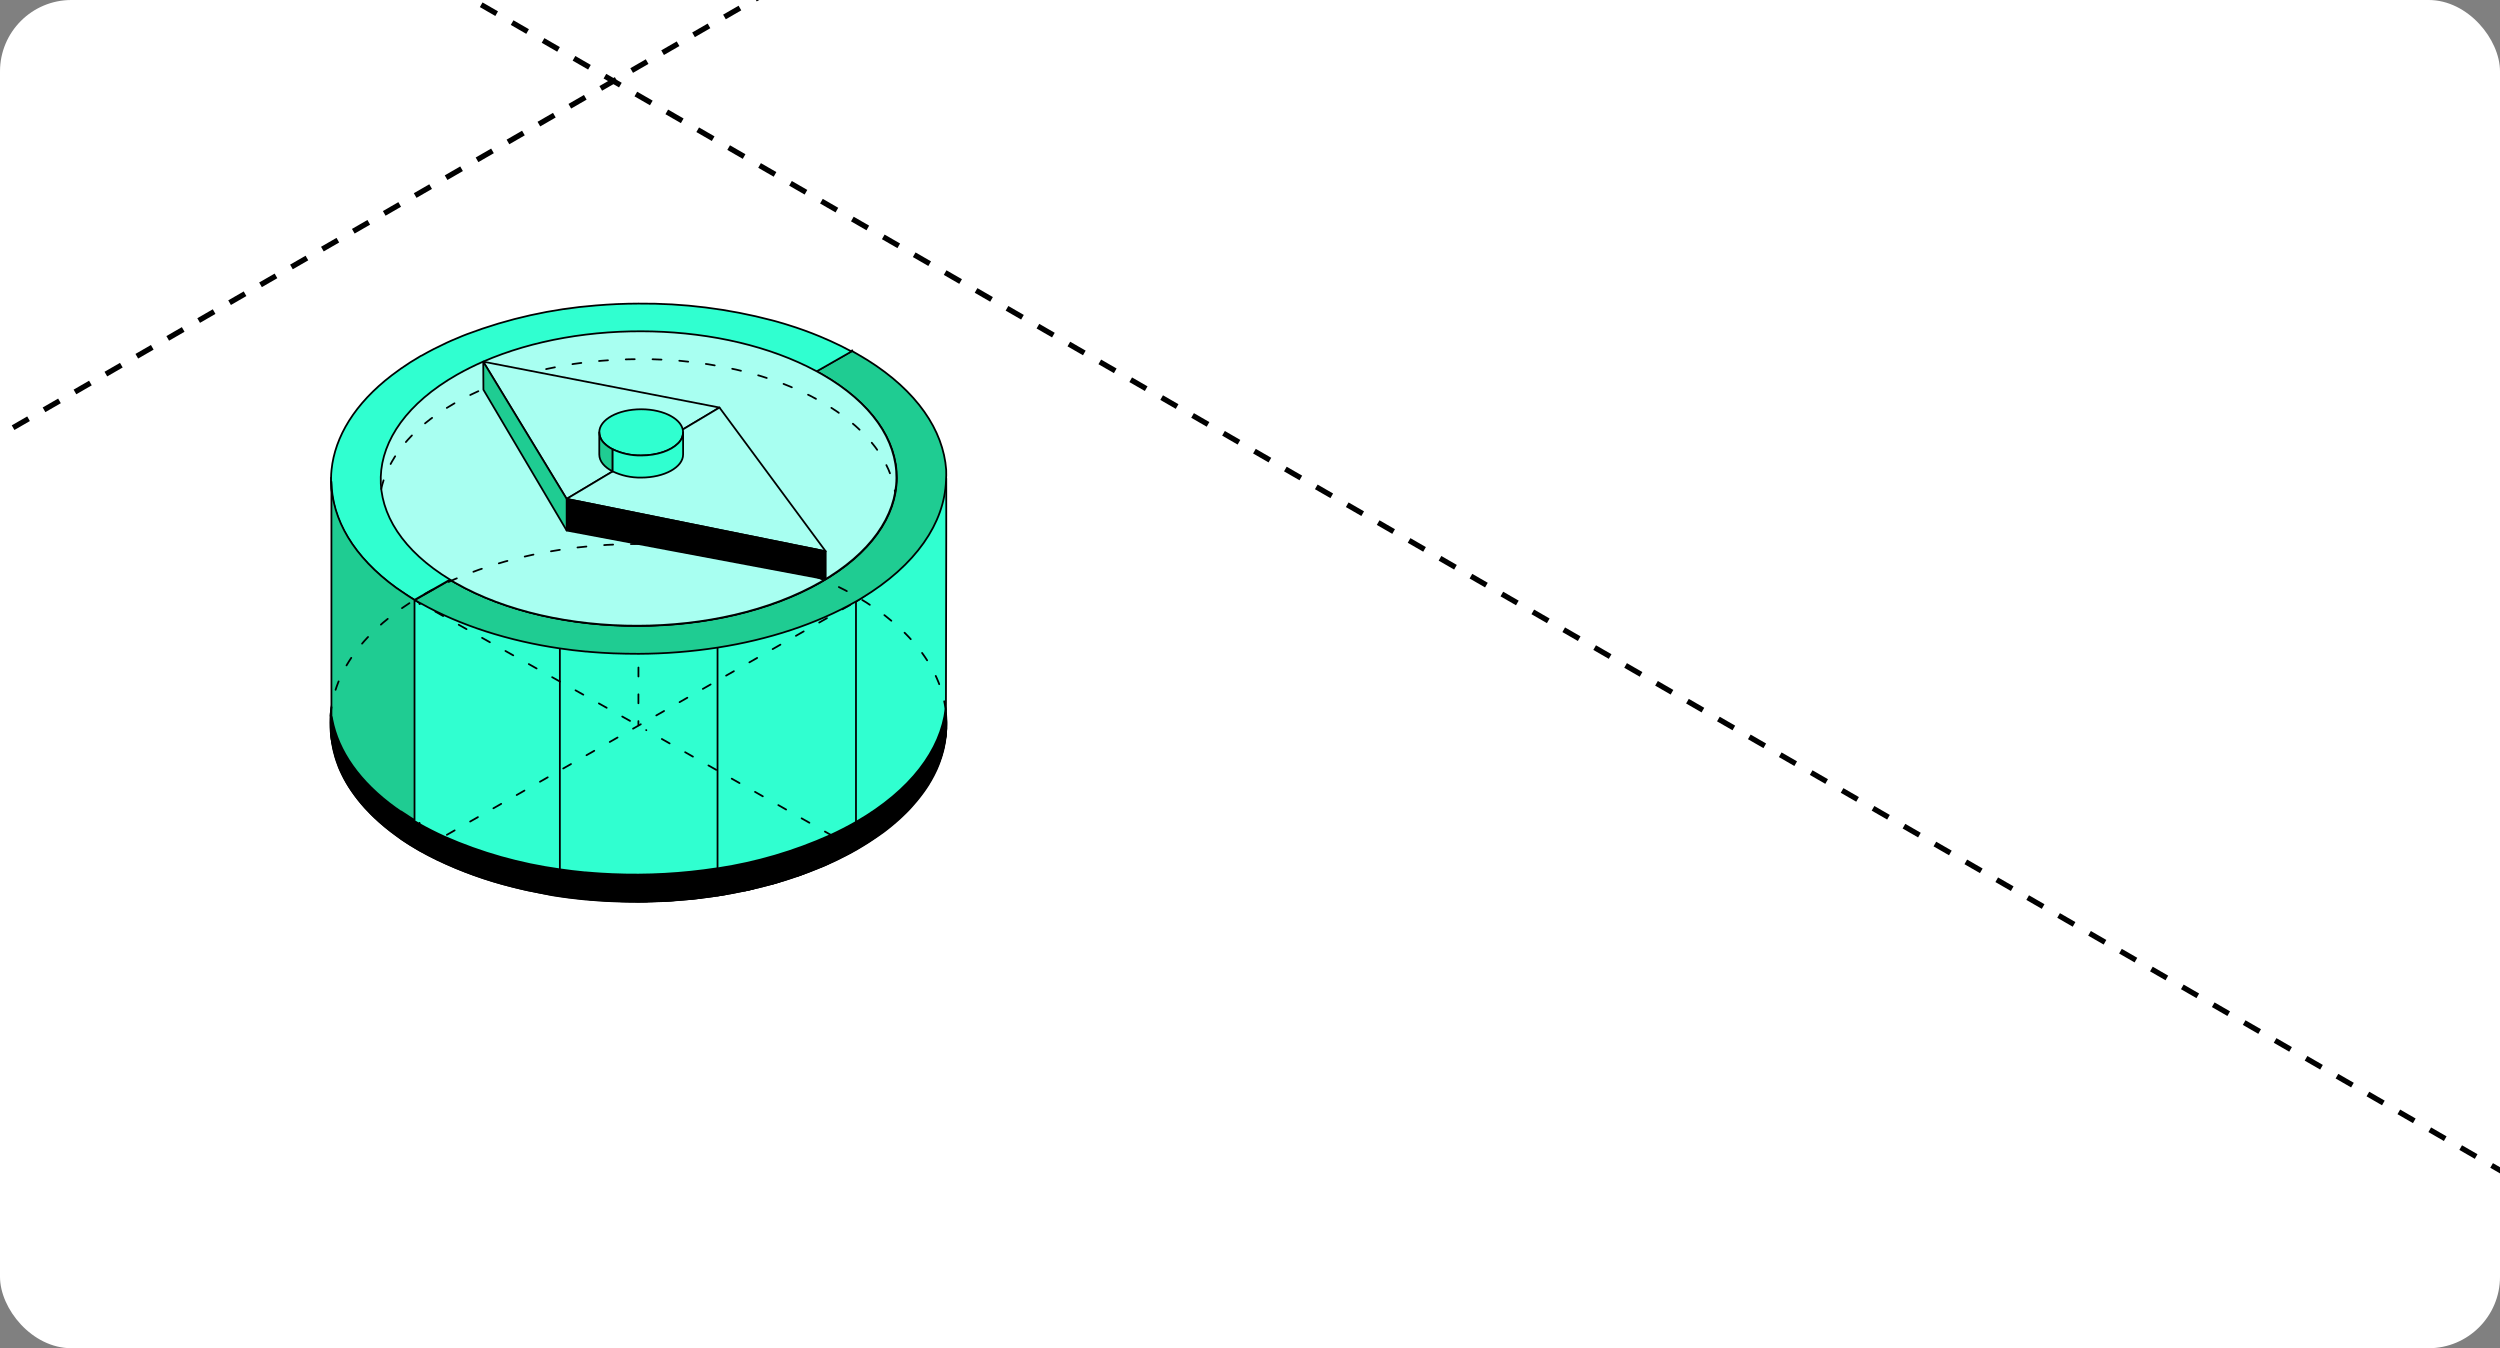 <?xml version="1.0" encoding="UTF-8"?> <svg xmlns="http://www.w3.org/2000/svg" width="280" height="151" viewBox="0 0 280 151" fill="none"><rect x="0" y="0" width="280" height="151" fill="#808080" stroke="none"/><g clip-path="url(#clip0_51_2589)"><rect width="280" height="151" rx="8" fill="white"></rect><path d="M-3203.78 -746.654L68.735 1142.73" stroke="black" stroke-width="0.6" stroke-linejoin="round" stroke-dasharray="2 2"></path><path d="M-2876.46 -935.63L396.055 953.758" stroke="black" stroke-width="0.6" stroke-linejoin="round" stroke-dasharray="2 2"></path><path d="M-2222.02 -1313.47L1050.49 575.917" stroke="black" stroke-width="0.6" stroke-linejoin="round" stroke-dasharray="2 2"></path><path d="M-1894.7 -1502.45L1377.81 386.941" stroke="black" stroke-width="0.6" stroke-linejoin="round" stroke-dasharray="2 2"></path><path d="M68.698 1142.71L3341.21 -746.674" stroke="black" stroke-width="0.6" stroke-linejoin="round" stroke-dasharray="2 2"></path><path d="M-258.52 953.793L3014 -935.595" stroke="black" stroke-width="0.6" stroke-linejoin="round" stroke-dasharray="2 2"></path><path d="M-585.789 764.845L2686.73 -1124.54" stroke="black" stroke-width="0.6" stroke-linejoin="round" stroke-dasharray="2 2"></path><path d="M-913.058 575.899L2359.46 -1313.49" stroke="black" stroke-width="0.6" stroke-linejoin="round" stroke-dasharray="2 2"></path><path d="M71.5 100.967C90.554 100.967 106 92.003 106 80.946C106 69.888 90.554 60.924 71.5 60.924C52.446 60.924 37 69.888 37 80.946C37 92.003 52.446 100.967 71.5 100.967Z" fill="#30FFD0" stroke="black" stroke-width="0.2" stroke-linecap="round" stroke-linejoin="round"></path><path d="M37.138 80.216C37.138 80.318 37.172 80.42 37.191 80.522C37.211 80.624 37.134 80.779 37.115 80.9C37.096 81.021 37.077 81.131 37.065 81.24C37.065 81.161 37.065 81.078 37.065 80.999C37.065 80.919 37.065 80.828 37.065 80.745C37.065 80.662 37.065 80.477 37.1 80.341C37.126 80.295 37.13 80.254 37.138 80.216Z" fill="#30FFD0" stroke="black" stroke-width="0.2" stroke-linecap="round" stroke-linejoin="round"></path><path d="M47.081 67.583L46.989 67.655V67.515L46.568 67.269C46.04 66.959 45.569 66.66 45.061 66.316L45.015 66.286L44.984 66.267L44.946 66.245L44.605 66.006L44.525 65.95L44.491 65.923C44.491 65.923 44.491 65.923 44.468 65.923L44.387 65.863C39.586 62.388 37.157 58.187 37.096 53.963V53.502C39.211 58.417 45.214 65.447 46.752 67.209L47.096 67.587V67.609L47.081 67.583Z" fill="#30FFD0" stroke="black" stroke-width="0.2" stroke-linecap="round" stroke-linejoin="round"></path><path d="M95.95 67.337C101.337 63.934 105.514 57.884 105.981 53.585V60.119L105.943 80.337" fill="#30FFD0"></path><path d="M95.95 67.337C101.337 63.934 105.514 57.884 105.981 53.585V60.119L105.943 80.337" stroke="black" stroke-width="0.2" stroke-linecap="round" stroke-linejoin="round"></path><path d="M95.87 95.11V67.378" stroke="black" stroke-width="0.2" stroke-linecap="round" stroke-linejoin="round"></path><path d="M62.705 72.638V100.373" stroke="black" stroke-width="0.2" stroke-linecap="round" stroke-linejoin="round"></path><path d="M46.985 94.951V92.996V92.161" stroke="black" stroke-width="0.2" stroke-linecap="round" stroke-linejoin="round"></path><path d="M46.985 67.518V67.511" stroke="black" stroke-width="0.2" stroke-linecap="round" stroke-linejoin="round"></path><path d="M80.364 100.294V72.551" stroke="black" stroke-width="0.2" stroke-linecap="round" stroke-linejoin="round"></path><path d="M95.87 95.11L72.372 81.77" stroke="black" stroke-width="0.2" stroke-linecap="round" stroke-linejoin="round" stroke-dasharray="1 2"></path><path d="M70.563 80.741L46.426 67.193" stroke="black" stroke-width="0.2" stroke-linecap="round" stroke-linejoin="round" stroke-dasharray="1 2"></path><path d="M47.444 94.985L95.87 67.378" stroke="black" stroke-width="0.2" stroke-linecap="round" stroke-linejoin="round" stroke-dasharray="1 2"></path><path d="M71.519 56.765V61.62L71.5 81.157" stroke="black" stroke-width="0.2" stroke-linecap="round" stroke-linejoin="round" stroke-dasharray="1 2"></path><path d="M95.874 95.106C95.594 95.261 95.311 95.42 95.028 95.571C94.175 96.029 93.287 96.456 92.373 96.857C92.071 96.989 91.765 97.121 91.451 97.235C90.829 97.487 90.191 97.728 89.538 97.957C89.217 98.07 88.892 98.184 88.567 98.29L88.237 98.396L87.92 98.498C87.69 98.57 87.465 98.641 87.235 98.706L87.082 98.751L86.937 98.793L86.585 98.899L86.202 98.997L86.061 99.038L85.927 99.073L85.544 99.175L85.334 99.228C84.951 99.322 84.569 99.417 84.186 99.504L83.987 99.549L83.941 99.621L83.524 99.715C82.484 99.938 81.435 100.135 80.372 100.301C79.989 100.358 79.607 100.415 79.247 100.464C78.865 100.517 78.482 100.562 78.118 100.604C77.736 100.649 77.353 100.691 76.971 100.725C76.017 100.816 75.062 100.884 74.105 100.929C72.927 100.986 71.753 101.009 70.574 100.997C69.935 100.997 69.296 100.971 68.661 100.944L68.049 100.918L67.437 100.88C67.166 100.88 66.89 100.846 66.622 100.823L66.316 100.801L66.01 100.774L65.708 100.748H65.616C65.008 100.687 64.396 100.623 63.791 100.543L63.627 100.525L62.716 100.396C62.418 100.354 62.12 100.309 61.825 100.26L60.566 99.999C59.583 99.814 58.608 99.621 57.651 99.364L57.376 99.296C54.491 98.579 51.687 97.573 49.009 96.293C48.323 95.966 47.648 95.617 46.985 95.246C46.629 95.042 46.308 94.849 45.994 94.656L45.531 94.357L45.061 94.047L45.011 94.013L44.98 93.991L44.919 93.949L44.579 93.711L44.544 93.684L44.498 93.654L44.414 93.594C43.546 92.969 42.721 92.287 41.947 91.552C41.824 91.438 41.702 91.317 41.587 91.2C41.35 90.962 41.124 90.724 40.906 90.486C40.38 89.902 39.894 89.286 39.449 88.64C39.032 88.039 38.664 87.407 38.347 86.75C38.224 86.493 38.109 86.236 38.006 85.993C37.918 85.767 37.834 85.54 37.758 85.313C37.7 85.15 37.651 84.984 37.601 84.821C37.532 84.583 37.471 84.345 37.413 84.107C37.231 83.298 37.134 82.473 37.126 81.645V81.498C37.126 81.448 37.126 81.399 37.126 81.346V81.309" stroke="black" stroke-width="0.2" stroke-linecap="round" stroke-linejoin="round"></path><path d="M37.065 81.229V81.267C37.065 81.32 37.065 81.369 37.065 81.418V81.566C37.073 82.394 37.169 83.219 37.352 84.027C37.41 84.266 37.471 84.504 37.54 84.742C37.589 84.905 37.639 85.071 37.696 85.234C37.773 85.46 37.857 85.687 37.945 85.914C38.048 86.171 38.163 86.428 38.286 86.671C38.603 87.328 38.971 87.96 39.387 88.561C39.832 89.207 40.319 89.823 40.845 90.406C41.063 90.644 41.289 90.883 41.526 91.121C41.641 91.238 41.763 91.359 41.886 91.473C42.66 92.208 43.485 92.89 44.353 93.514L44.437 93.575L44.483 93.605L44.518 93.632L44.919 93.949L44.958 93.976L44.988 93.998L45.038 94.032L45.508 94.343L45.971 94.641C46.285 94.834 46.606 95.019 46.962 95.231C47.615 95.602 48.29 95.956 48.986 96.294C51.664 97.573 54.468 98.579 57.353 99.296L57.628 99.364C58.585 99.602 59.541 99.814 60.543 99.999L61.791 100.218C62.085 100.268 62.383 100.313 62.682 100.355L63.593 100.483L63.757 100.502C64.361 100.581 64.974 100.646 65.582 100.706H65.674L65.976 100.733L66.282 100.759L66.588 100.782C66.856 100.805 67.131 100.823 67.403 100.839L68.015 100.876L68.627 100.903C69.262 100.929 69.901 100.948 70.54 100.956C71.718 100.956 72.893 100.956 74.071 100.888C75.027 100.842 75.983 100.774 76.936 100.684C77.319 100.649 77.702 100.608 78.084 100.563C78.467 100.521 78.849 100.476 79.213 100.423C79.595 100.373 79.978 100.317 80.338 100.26C81.401 100.094 82.449 99.882 83.49 99.674L83.941 99.621L84.037 99.598L84.236 99.553C84.618 99.466 85.001 99.371 85.384 99.277L85.594 99.224L85.977 99.122L86.11 99.088L86.252 99.046L86.635 98.948L86.987 98.842L87.132 98.8L87.285 98.755C87.514 98.691 87.74 98.619 87.97 98.547L88.287 98.445L88.616 98.339C88.941 98.233 89.267 98.12 89.588 98.006C90.231 97.78 90.868 97.539 91.501 97.284C91.814 97.159 92.121 97.027 92.423 96.906C93.337 96.505 94.225 96.078 95.078 95.621C95.361 95.469 95.644 95.311 95.923 95.155L96.229 94.974C96.543 94.792 96.845 94.596 97.14 94.418C97.243 94.354 97.343 94.293 97.438 94.225C97.63 94.1 97.821 93.976 98.004 93.847L98.288 93.654C98.471 93.526 98.67 93.397 98.827 93.276L99.095 93.08L99.604 92.679L99.856 92.475C100.021 92.342 100.177 92.206 100.334 92.07C100.572 91.87 100.797 91.662 101.019 91.45L101.455 91.03L101.666 90.818C101.735 90.747 101.803 90.678 101.868 90.607C101.933 90.535 102.002 90.463 102.064 90.391C102.259 90.176 102.446 89.96 102.63 89.741L102.982 89.306C103.096 89.159 103.204 89.015 103.315 88.867L103.475 88.648C103.513 88.599 103.548 88.55 103.582 88.497L103.781 88.206C103.831 88.134 103.877 88.058 103.927 87.983L104.015 87.85L104.064 87.759C104.064 87.729 104.099 87.699 104.118 87.669C104.137 87.638 104.171 87.578 104.198 87.533C104.225 87.487 104.248 87.449 104.275 87.408L104.328 87.309L104.367 87.238C104.438 87.109 104.507 86.983 104.573 86.859C104.631 86.746 104.692 86.629 104.745 86.512C104.799 86.394 104.852 86.289 104.906 86.175C104.94 86.1 104.975 86.024 105.005 85.948C105.005 85.907 105.044 85.858 105.059 85.816C105.074 85.784 105.087 85.751 105.097 85.718L105.189 85.487C105.371 85.011 105.524 84.525 105.648 84.031C105.679 83.91 105.706 83.789 105.732 83.653C105.911 82.822 105.997 81.973 105.989 81.124C105.989 80.9 105.989 80.674 105.958 80.443" stroke="black" stroke-width="0.2" stroke-linecap="round" stroke-linejoin="round"></path><path d="M105.943 80.337C106.325 85.631 102.97 91.03 95.877 95.114" stroke="black" stroke-width="0.2" stroke-linecap="round" stroke-linejoin="round"></path><path d="M105.954 53.808C105.79 58.557 102.626 63.295 96.478 67.008L96.187 67.182L95.954 67.318L95.881 67.359C91.439 69.9 86.034 71.647 80.379 72.528C77.453 72.982 74.496 73.216 71.534 73.228C70.578 73.228 69.624 73.21 68.673 73.175C68.263 73.156 67.854 73.137 67.449 73.111L66.63 73.054L66.332 73.031L66.022 73.005L65.719 72.975H65.62C64.648 72.884 63.684 72.77 62.732 72.627C57.024 71.791 51.576 70.082 47.111 67.564H47.088L47.016 67.522L46.595 67.276L46.469 67.204L50.447 64.936C50.646 65.061 50.853 65.181 51.063 65.314C62.303 71.742 80.59 71.693 91.91 65.231C103.23 58.769 103.295 48.336 92.059 41.923C91.855 41.805 91.649 41.692 91.439 41.583L95.414 39.315C95.606 39.416 95.797 39.526 95.984 39.632C96.348 39.836 96.704 40.052 97.048 40.264L97.136 40.316C102.706 43.81 105.652 48.185 105.973 52.624C105.989 53.019 105.983 53.414 105.954 53.808Z" fill="#1FCC92" stroke="black" stroke-width="0.2" stroke-linecap="round" stroke-linejoin="round"></path><path d="M91.868 65.212C80.548 71.674 62.261 71.708 51.021 65.295C50.811 65.178 50.604 65.057 50.405 64.917L46.426 67.186C45.952 66.898 45.512 66.622 45.045 66.305L44.999 66.275L44.969 66.252L44.931 66.225L44.59 65.991L44.51 65.934L44.475 65.908C44.475 65.908 44.475 65.908 44.452 65.908L44.372 65.847C39.571 62.372 37.142 58.172 37.08 53.948C37.078 53.919 37.078 53.89 37.08 53.861V53.717C37.082 53.686 37.082 53.654 37.08 53.623V53.536C37.078 53.519 37.078 53.503 37.08 53.487C37.08 53.199 37.103 52.912 37.13 52.624C37.513 48.881 39.766 45.183 43.875 42.037C44.53 41.533 45.23 41.043 45.975 40.566L46.013 40.544L46.075 40.506C46.396 40.302 46.721 40.105 47.058 39.908L47.176 39.84H47.207C48.106 39.322 49.043 38.846 50.011 38.396L50.191 38.313L50.279 38.275L50.451 38.196L50.627 38.12C51.01 37.953 51.392 37.795 51.775 37.636L51.955 37.564L52.314 37.424C56.945 35.675 61.806 34.593 66.749 34.21C68.325 34.077 69.907 34.007 71.496 34.002C76.547 33.958 81.582 34.587 86.462 35.874C86.588 35.904 86.715 35.942 86.845 35.976L87.032 36.029L87.132 36.055L87.281 36.101L87.778 36.244L87.962 36.301L88.058 36.331L88.241 36.388C89.473 36.766 90.678 37.205 91.837 37.685C92.22 37.848 92.633 38.022 93.023 38.199C93.829 38.562 94.612 38.95 95.372 39.364L91.397 41.633C91.606 41.743 91.813 41.857 92.017 41.973C103.253 48.31 103.188 58.746 91.868 65.212Z" fill="#30FFD0" stroke="black" stroke-width="0.2" stroke-linecap="round" stroke-linejoin="round"></path><path d="M91.868 65.212C80.548 71.674 62.261 71.708 51.021 65.296C50.811 65.178 50.604 65.057 50.405 64.917C39.789 58.489 40.076 48.314 51.17 41.973C52.128 41.431 53.114 40.938 54.124 40.498C65.253 35.651 81.068 35.991 91.397 41.55C91.606 41.661 91.813 41.774 92.017 41.89C103.253 48.31 103.188 58.746 91.868 65.212Z" fill="#A8FFF1" stroke="black" stroke-width="0.2" stroke-linecap="round" stroke-linejoin="round"></path><path d="M76.99 48.624C76.194 49.426 74.645 49.97 72.866 49.97C71.087 49.97 69.545 49.426 68.749 48.624C69.545 47.815 71.091 47.27 72.866 47.27C74.641 47.27 76.194 47.819 76.99 48.624Z" fill="#30FFD0" stroke="black" stroke-width="0.2" stroke-linecap="round" stroke-linejoin="round"></path><path d="M95.874 95.106C91.428 97.647 86.019 99.397 80.368 100.278C76.498 100.873 72.578 101.089 68.665 100.921C68.256 100.921 67.85 100.883 67.441 100.857L66.626 100.804L66.32 100.777L66.014 100.751L65.712 100.725H65.612C58.822 100.089 52.222 98.229 46.993 95.253C46.281 94.845 45.703 94.497 45.08 94.055L45.03 94.02L45 93.998L44.919 93.949L44.579 93.71L44.498 93.654L44.464 93.631L44.38 93.574C39.544 90.073 37.111 85.834 37.084 81.584V81.441C37.084 81.38 37.084 81.32 37.084 81.259C37.084 81.089 37.084 80.922 37.107 80.752C37.62 84.503 40.015 88.179 44.296 91.279L44.376 91.336L44.399 91.355L44.433 91.377L44.514 91.438L44.854 91.672L44.892 91.699H44.923L44.969 91.733C45.604 92.164 46.185 92.527 46.882 92.931C52.108 95.907 58.711 97.768 65.501 98.407H65.601L65.903 98.437L66.209 98.46L66.511 98.486L67.33 98.543L68.554 98.607C72.469 98.773 76.39 98.557 80.261 97.96C85.911 97.079 91.321 95.314 95.766 92.788C102.171 89.109 105.53 84.36 105.843 79.554C105.876 79.806 105.903 80.058 105.924 80.31C106.329 85.63 102.966 91.026 95.874 95.106Z" fill="black"></path><path d="M42.697 54.765C43.305 52.005 45.133 49.305 48.183 46.957C48.73 46.533 49.33 46.125 49.946 45.724H49.981L50.034 45.69C50.302 45.524 50.577 45.357 50.861 45.195C50.892 45.172 50.925 45.152 50.96 45.134H50.987C51.752 44.699 52.517 44.295 53.343 43.92L53.496 43.849L53.569 43.818L53.711 43.75L53.856 43.686C54.174 43.546 54.495 43.414 54.816 43.281L54.965 43.221L55.268 43.104C59.159 41.635 63.243 40.726 67.395 40.404C68.719 40.295 70.049 40.236 71.385 40.226C75.636 40.178 79.873 40.697 83.983 41.769L84.301 41.856L84.458 41.901L84.538 41.924L84.664 41.962L85.085 42.083L85.242 42.132L85.319 42.155L85.472 42.204C86.508 42.525 87.518 42.888 88.49 43.293C88.832 43.434 89.165 43.578 89.489 43.724C90.338 44.107 91.155 44.522 91.941 44.968C92.247 45.145 92.545 45.319 92.836 45.501L92.909 45.546C97.285 48.288 99.734 51.679 100.254 55.154" stroke="black" stroke-width="0.2" stroke-linecap="round" stroke-linejoin="round" stroke-dasharray="1 2"></path><path d="M63.466 55.877L54.124 40.51L80.578 45.645L63.466 55.877Z" fill="#A8FFF1" stroke="black" stroke-width="0.2" stroke-linecap="round" stroke-linejoin="round"></path><path d="M92.476 61.749L63.466 55.873L80.579 45.645L92.476 61.749Z" fill="#A8FFF1" stroke="black" stroke-width="0.2" stroke-linecap="round" stroke-linejoin="round"></path><path d="M92.476 61.749V64.876L63.466 59.416L54.143 43.648L54.124 40.51L63.466 55.877L92.476 61.749Z" fill="#1FCC92" stroke="black" stroke-width="0.2" stroke-linecap="round" stroke-linejoin="round"></path><path d="M92.476 61.749V64.876L63.466 59.419V55.88L92.476 61.749Z" fill="black"></path><path d="M63.466 55.877V59.416" stroke="black" stroke-width="0.2" stroke-linecap="round" stroke-linejoin="round"></path><path d="M76.508 48.424C76.5 48.658 76.445 48.889 76.347 49.102C76.248 49.316 76.108 49.508 75.934 49.668C75.142 50.466 73.612 51.014 71.814 51.014C70.707 51.034 69.611 50.796 68.615 50.318C68.275 50.151 67.964 49.931 67.694 49.668C67.52 49.508 67.379 49.316 67.281 49.102C67.183 48.889 67.128 48.658 67.12 48.424C67.12 46.994 69.22 45.837 71.814 45.837C74.408 45.837 76.508 46.994 76.508 48.424Z" fill="#30FFD0" stroke="black" stroke-width="0.2" stroke-linecap="round" stroke-linejoin="round"></path><path d="M68.615 50.318V52.794C67.694 52.322 67.12 51.66 67.12 50.904V48.423C67.128 48.658 67.183 48.889 67.281 49.102C67.379 49.315 67.52 49.508 67.694 49.667C67.964 49.931 68.275 50.151 68.615 50.318Z" fill="#1FCC92" stroke="black" stroke-width="0.2" stroke-linecap="round" stroke-linejoin="round"></path><path d="M76.508 48.423V50.904C76.508 52.333 74.408 53.49 71.814 53.49C70.707 53.51 69.611 53.272 68.615 52.794V50.318C69.611 50.795 70.707 51.034 71.814 51.013C73.593 51.013 75.138 50.469 75.934 49.667C76.108 49.508 76.248 49.315 76.347 49.102C76.445 48.889 76.5 48.658 76.508 48.423Z" fill="#30FFD0" stroke="black" stroke-width="0.2" stroke-linecap="round" stroke-linejoin="round"></path><path d="M105.973 81.01C105.981 81.86 105.895 82.708 105.717 83.54C105.69 83.66 105.663 83.781 105.633 83.918C105.509 84.411 105.356 84.897 105.174 85.373L105.082 85.604C105.082 85.638 105.055 85.672 105.044 85.702L104.986 85.835L104.887 86.061C104.833 86.175 104.783 86.285 104.726 86.398L104.55 86.746C104.484 86.874 104.415 87.001 104.344 87.124C104.344 87.15 104.317 87.173 104.305 87.196C104.294 87.219 104.267 87.26 104.252 87.294C104.236 87.328 104.198 87.377 104.175 87.419C104.152 87.461 104.122 87.513 104.095 87.555L104.037 87.646L103.9 87.869L103.754 88.092L103.448 88.534L103.288 88.754L102.951 89.192C102.836 89.336 102.718 89.484 102.595 89.627C102.412 89.847 102.213 90.062 102.025 90.278L101.826 90.493C101.757 90.561 101.689 90.633 101.623 90.705C101.551 90.773 101.482 90.845 101.413 90.917L100.977 91.336C100.755 91.544 100.529 91.748 100.292 91.956L99.814 92.361L99.561 92.565L99.053 92.966L98.785 93.163C98.609 93.295 98.429 93.424 98.245 93.541L97.962 93.734L97.679 93.926C97.392 94.119 97.102 94.305 96.799 94.494C96.6 94.618 96.394 94.739 96.187 94.872L95.877 95.053C95.598 95.208 95.315 95.367 95.032 95.518C94.179 95.976 93.291 96.403 92.377 96.804C92.075 96.936 91.769 97.065 91.455 97.182C90.835 97.431 90.2 97.674 89.542 97.904C89.221 98.018 88.895 98.131 88.57 98.237L88.237 98.347L87.92 98.449C87.69 98.52 87.465 98.592 87.235 98.657L87.082 98.702L86.937 98.744C86.7 98.815 86.459 98.883 86.218 98.948L86.076 98.989L85.942 99.023L85.062 99.254L84.228 99.454L84.029 99.5L83.941 99.621C82.768 99.885 81.578 100.111 80.372 100.298C79.989 100.358 79.607 100.411 79.247 100.464C78.865 100.513 78.482 100.562 78.118 100.604C77.736 100.649 77.353 100.687 76.971 100.725C76.017 100.816 75.062 100.884 74.105 100.929C72.927 100.986 71.752 101.009 70.574 100.997C69.935 100.997 69.296 100.971 68.661 100.944L68.049 100.918L67.437 100.88C67.166 100.88 66.89 100.846 66.622 100.823L66.316 100.801L66.01 100.774L65.708 100.748H65.612C65.004 100.691 64.396 100.623 63.791 100.547L63.627 100.528L62.716 100.4L61.825 100.267L60.566 99.999C59.583 99.814 58.608 99.621 57.651 99.364L57.376 99.296C54.491 98.579 51.687 97.573 49.009 96.293C48.323 95.966 47.648 95.617 46.985 95.246C46.629 95.042 46.308 94.849 45.994 94.656L45.531 94.357L45.061 94.047L45.011 94.013L44.98 93.991L44.919 93.949L44.579 93.711L44.544 93.684L44.498 93.654L44.414 93.594C43.546 92.969 42.721 92.287 41.947 91.552C41.824 91.438 41.706 91.317 41.587 91.2C41.35 90.962 41.124 90.724 40.906 90.486C40.38 89.902 39.894 89.286 39.449 88.64C39.172 88.235 38.916 87.816 38.683 87.385C38.569 87.169 38.454 86.954 38.35 86.738C38.228 86.481 38.113 86.224 38.01 85.982C37.922 85.755 37.838 85.528 37.761 85.302C37.704 85.139 37.654 84.973 37.605 84.81C37.536 84.572 37.474 84.334 37.417 84.095C37.234 83.287 37.138 82.462 37.13 81.634V81.486C37.13 81.437 37.13 81.388 37.13 81.335V81.297C37.13 81.218 37.13 81.135 37.13 81.055C37.13 80.976 37.13 80.885 37.13 80.802C37.13 80.719 37.13 80.534 37.165 80.397C37.165 80.363 37.165 80.322 37.165 80.284C37.165 80.386 37.199 80.488 37.218 80.59C37.899 84.126 40.256 87.566 44.303 90.493L44.384 90.554H44.407L44.437 90.576L44.517 90.637L44.858 90.875L44.892 90.898H44.912H44.942C44.956 90.91 44.972 90.922 44.988 90.932C45.623 91.363 46.201 91.726 46.901 92.13L46.981 92.176C47.896 92.694 48.856 93.178 49.847 93.628C53.938 95.43 58.265 96.654 62.701 97.265C63.635 97.405 64.576 97.515 65.517 97.606C65.551 97.604 65.586 97.604 65.62 97.606L65.922 97.632L66.228 97.655L66.531 97.681L67.349 97.738C67.755 97.76 68.164 97.787 68.573 97.802C72.488 97.97 76.409 97.754 80.28 97.156H80.36C84.704 96.498 88.935 95.253 92.935 93.457C93.922 93.004 94.872 92.516 95.785 91.994L95.866 91.949C101.956 88.425 105.273 83.933 105.813 79.365C105.813 79.365 105.813 79.331 105.813 79.316C105.814 79.332 105.814 79.349 105.813 79.365C105.813 79.433 105.836 79.505 105.843 79.573C105.845 79.588 105.845 79.603 105.843 79.618V79.705C105.843 79.758 105.843 79.815 105.843 79.872C105.845 79.892 105.845 79.912 105.843 79.932C105.842 79.945 105.842 79.957 105.843 79.97C105.843 80.023 105.843 80.072 105.843 80.125C105.843 80.178 105.843 80.269 105.843 80.337C105.962 80.56 105.969 80.787 105.973 81.01Z" fill="black"></path><path d="M46.426 67.194V91.839C46.4 91.839 45.612 91.348 44.977 90.917C44.96 90.907 44.945 90.895 44.931 90.883H44.9H44.881L44.846 90.86L44.506 90.622L44.426 90.561L44.395 90.539H44.372L44.292 90.478C40.244 87.551 37.888 84.111 37.207 80.575C37.207 80.473 37.168 80.371 37.153 80.269C37.153 80.307 37.153 80.348 37.153 80.382C37.153 80.518 37.126 80.655 37.119 80.787C37.111 80.919 37.119 80.957 37.119 81.04C37.119 81.123 37.119 81.203 37.119 81.282V80.904V53.959C37.18 58.183 39.609 62.384 44.41 65.859L44.491 65.919C44.491 65.919 44.491 65.919 44.514 65.919L44.548 65.946L44.628 66.002L44.969 66.241L45.007 66.263L45.038 66.282L45.084 66.313C45.554 66.657 46.426 67.194 46.426 67.194Z" fill="#1FCC92" stroke="black" stroke-width="0.2" stroke-linecap="round" stroke-linejoin="round"></path><path d="M71.5 100.967C90.554 100.967 106 92.003 106 80.946C106 69.888 90.554 60.924 71.5 60.924C52.446 60.924 37 69.888 37 80.946C37 92.003 52.446 100.967 71.5 100.967Z" stroke="black" stroke-width="0.2" stroke-linecap="round" stroke-linejoin="round" stroke-dasharray="1 2"></path><path d="M95.46 39.239L95.372 39.288" stroke="black" stroke-width="0.2" stroke-linecap="round" stroke-linejoin="round" stroke-dasharray="2.45 4.08"></path></g><defs><clipPath id="clip0_51_2589"><rect width="280" height="151" rx="8" fill="white"></rect></clipPath></defs></svg> 